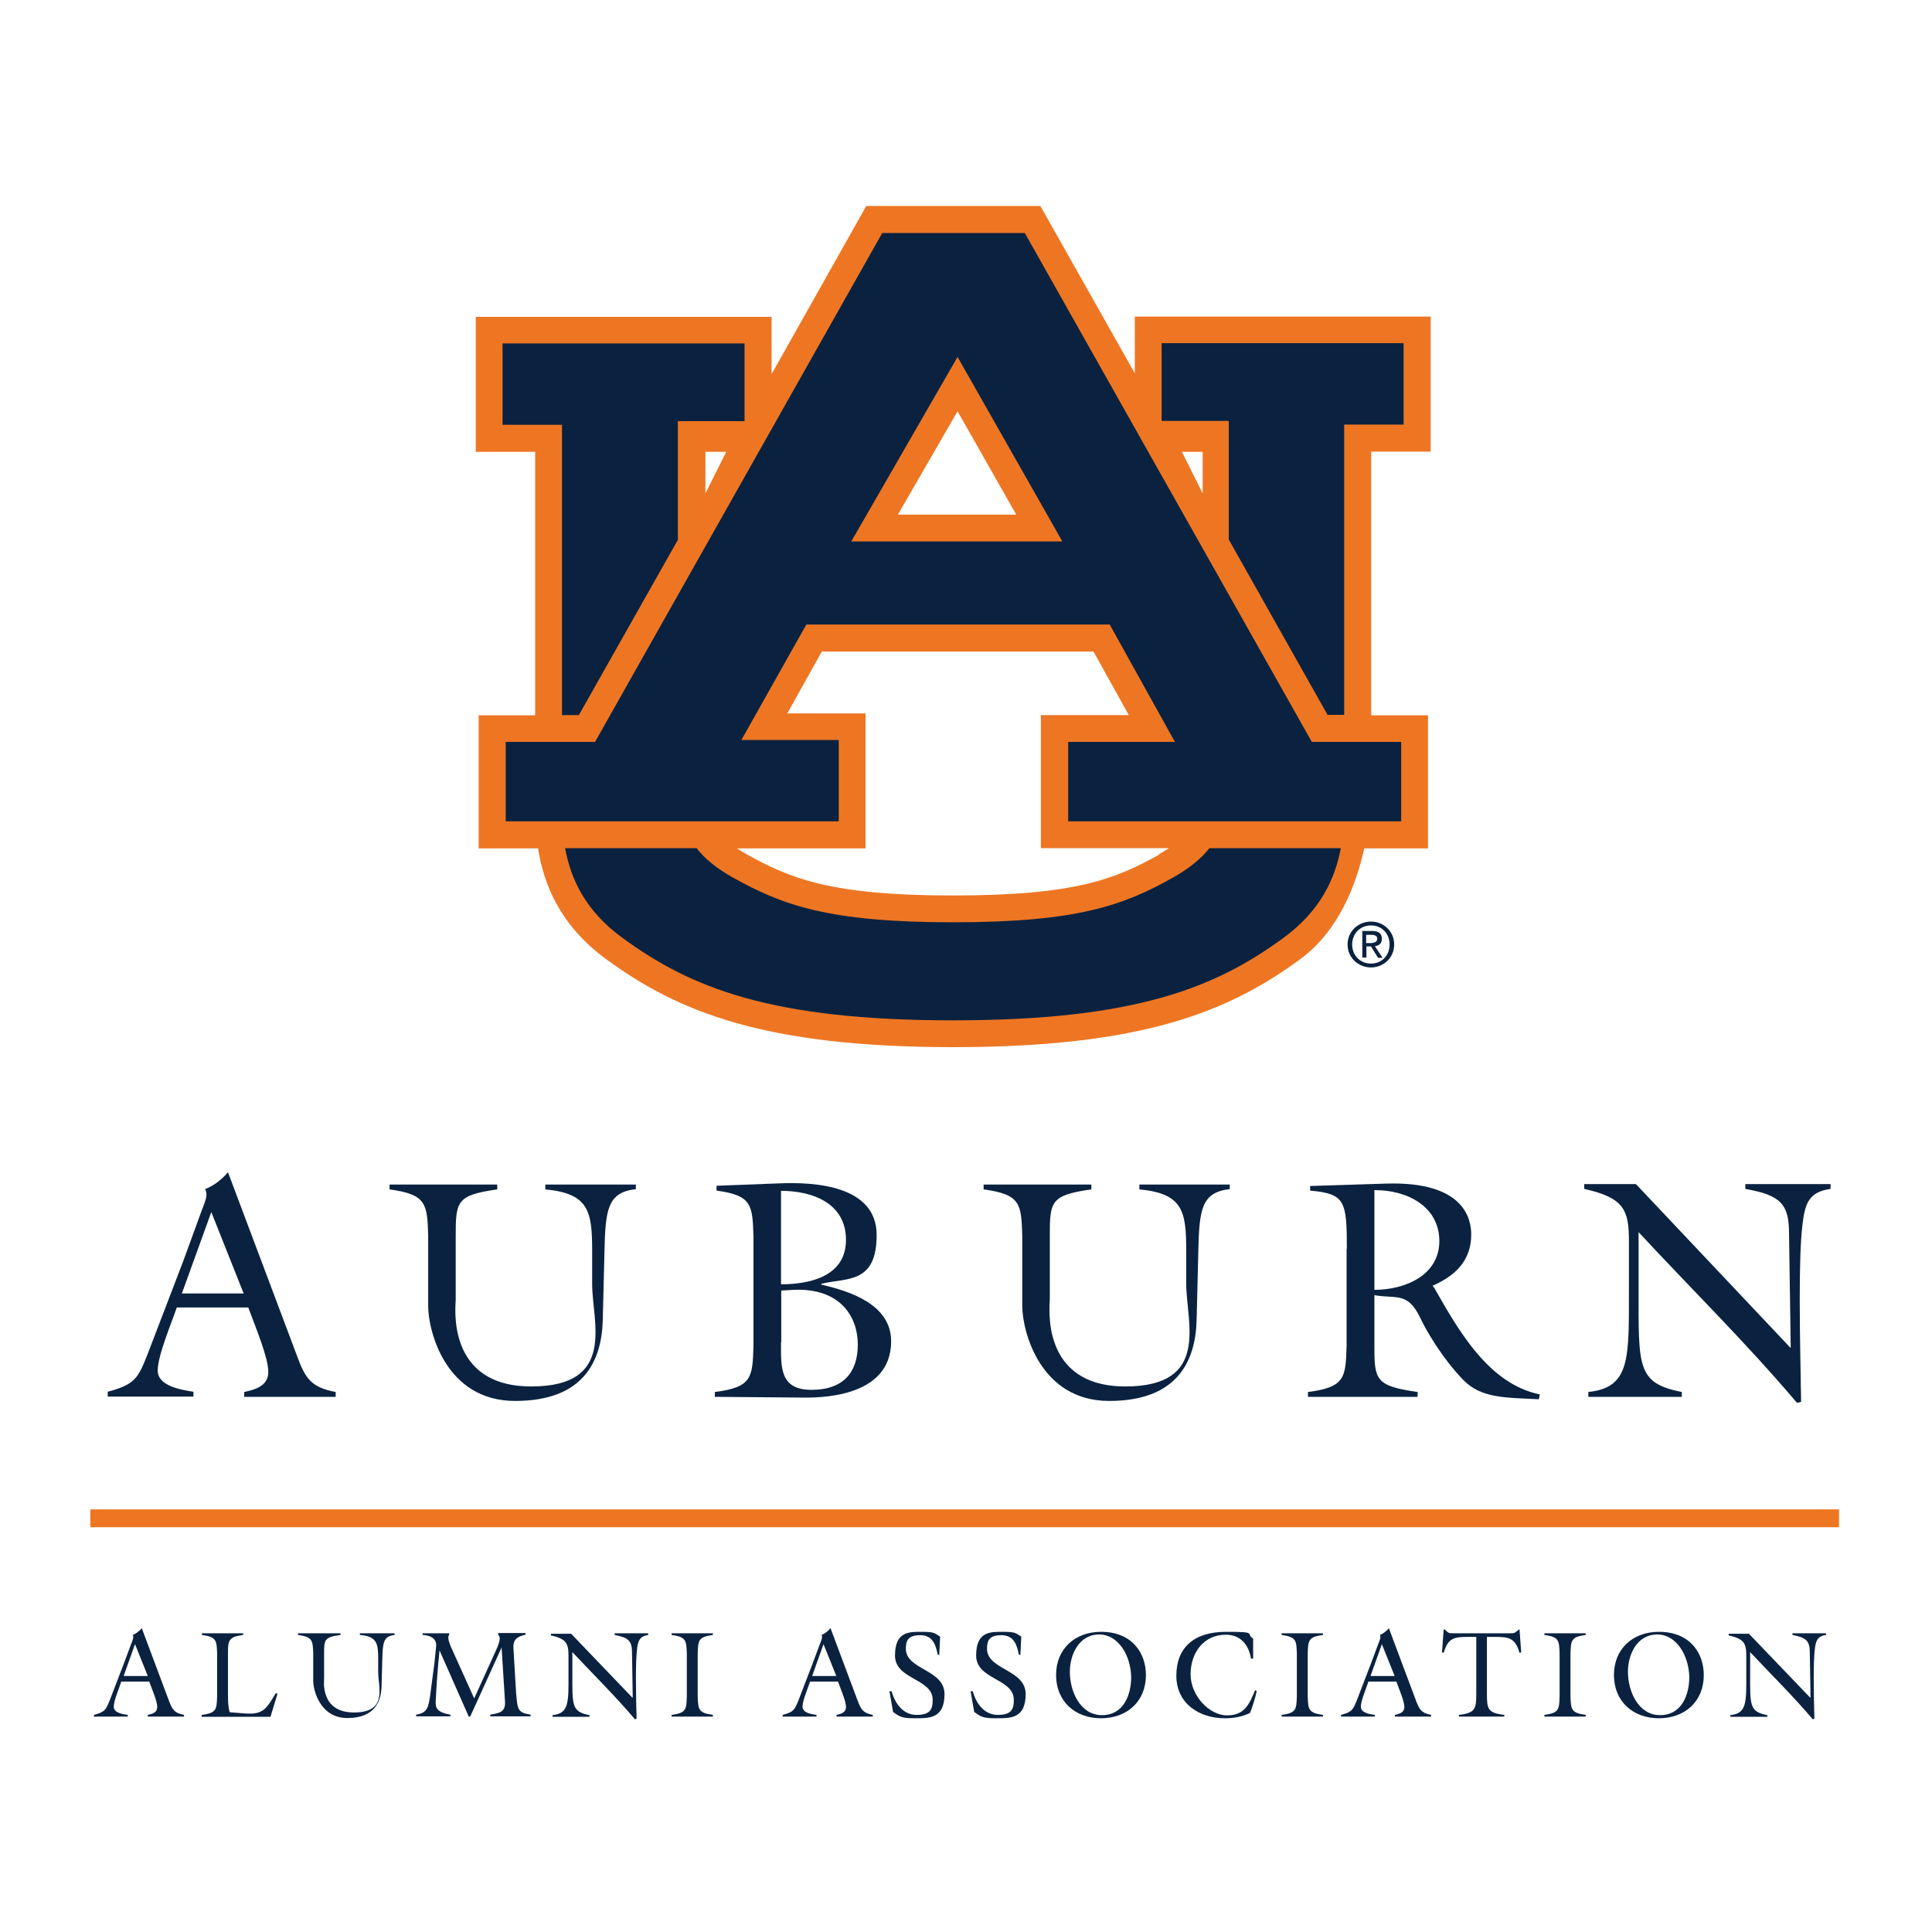 <?xml version="1.0" encoding="UTF-8"?>
<svg id="Layer_1" xmlns="http://www.w3.org/2000/svg" version="1.1" viewBox="0 0 800 800">
  <!-- Generator: Adobe Illustrator 29.8.1, SVG Export Plug-In . SVG Version: 2.1.1 Build 2)  -->
  <rect x="37.4" y="625" width="724.1" height="7.4" fill="#ee7623"/>
  <g>
    <path d="M73.2,541.4c-2.2,6.5-7.9,19.9-7.9,26.1s8.9,7.9,14.8,8.8v2h-35.5v-2c11.5-3.1,12.6-5.7,16.6-15.8l14.6-38.1,7.7-21.1c1.2-3.3,2.9-6.5,1.4-8.9,3.5-1.4,6.7-3.7,9.5-7l28.5,75.8c3.5,9.5,5.7,13.2,16.1,15.2v2h-37.9v-2c4.6-1,10-2.5,10-8.3s-4.9-17.6-8.3-26.7h-29.5ZM87.5,501.9l-12.2,33.7h25.6l-13.4-33.7Z" fill="#0a2240"/>
    <path d="M263.3,490.4v2c-11.8,1.3-12.6,8.6-13,25.6l-.7,28.4c-.4,16.7-7.5,33.7-36.3,33.7s-36-29-36-39.3v-29c-.4-13.3-.6-17.2-16-19.3v-2h44.6v2c-16.9,2.4-17.2,5-17.2,19.3v26.5c0,2.4-4.2,35.8,31.3,35.8s25.2-26.7,25.2-42.4v-13.6c0-16.5-1.3-23.9-19.4-25.6v-2h37.5Z" fill="#0a2240"/>
    <path d="M340.3,532c11.8,2.7,28.7,8.2,28.7,23.4,0,23.9-30.9,23.4-37.4,23.3l-35.6-.3v-2c15.5-2,15.6-6,16-19.3v-44.9c-.4-13.3-.6-17.2-15.3-19.2v-2l26.2-1c14.5-.6,40.1.9,40.1,21.4s-12.6,17.6-22.9,20.2v.3h0ZM323.4,555.9c0,10-.7,19.6,12.6,19.6s19.2-7.3,19.2-18.8-7.3-23.5-26.7-22.6l-5,.3v21.5ZM323.4,531.8c12,0,26.9-3.3,26.9-18.4s-13.7-20.3-26.9-20.3v38.7Z" fill="#0a2240"/>
    <path d="M509.2,490.4v2c-11.8,1.3-12.6,8.6-13,25.6l-.7,28.4c-.4,16.7-7.5,33.7-36.2,33.7s-36-29-36-39.3v-29c-.4-13.3-.6-17.2-16-19.3v-2h44.6v2c-16.9,2.4-17.2,5-17.2,19.3v26.5c0,2.4-4.1,35.8,31.3,35.8s25.2-26.7,25.2-42.4v-13.6c0-16.5-1.3-23.9-19.4-25.6v-2h37.4Z" fill="#0a2240"/>
    <path d="M557.7,517.1c0-19.8-.7-22.8-15.2-24.1v-1.9l31.5-1c32.6-1,35.2,14.9,35.2,21.1,0,10.9-6.7,17.1-16,21.2l.7.9c10,17.5,22.4,39.7,43.7,44.1l-.4,2c-13.7-.7-23.8-.3-31.3-8-8.6-8.9-15.3-20.3-17.9-25.9-5.2-10.7-9.9-7.6-18.9-9.2v20.8c0,14.2.3,16.8,17.9,19.3v2h-45.4v-2c15.5-2,15.6-6,16-19.3v-40.1h0ZM569.1,534.1c12.5,0,26.9-5.9,26.9-20.2s-13.3-21.2-26.9-21.1v41.3Z" fill="#0a2240"/>
    <path d="M741.5,558l-.7-47.2c0-12.3-3.5-15.9-18.1-18.5v-2h35.3v2c-8.9,1.2-10.6,6-11.6,14.5-1.8,14.2-1.1,45.4-.6,73.7l-1.7.4c-20.7-24.5-43.7-47.1-65.6-70.7v23.8c0,32.1-.7,38.7,17.9,42.4v2h-38.7v-2c17.5-1.9,16.8-13.8,16.8-43.1v-19.4c0-12.9-2-17.9-18.5-21.6v-2h21.4l63.9,67.7Z" fill="#0a2240"/>
  </g>
  <polyline points="758.2 629.9 758.2 627.8 39.5 627.8 39.5 629.9" fill="none" stroke="#ee7623" stroke-width=".8"/>
  <path d="M592.4,187v-55.9h-122.5v23.5l-39.1-69.3h-72.1l-39.2,69.6v-23.7h-122.5v55.9h24.6v109.1h-23.4v55.1h24.6c2.4,15.3,9.3,32,28.1,45.8,29.8,21.9,65.7,36.5,143.8,36.5s114-14.6,143.8-36.5c15.7-11.6,23-30.4,26.4-45.8h26.4v-55.1h-23.5v-109.2h24.6ZM396.5,170.3l24.3,42.8h-49l24.7-42.8ZM292.1,204.3v-17.2h8.6l-8.6,17.2ZM480.1,353.8c-17.9,10-34.5,17-85.4,17s-67.5-7.1-85.4-17c-1.5-.8-2.8-1.7-4.1-2.5h53.2v-55.9h-32.4l14.3-25.6h112.5l14.6,26.3h-36.4v55.1h53.1c-1.4.8-2.7,1.7-4.2,2.5ZM498,204.3l-8.6-17.2h8.6v17.2Z" fill="#ee7623"/>
  <g>
    <path d="M485.5,363.5c-20.2,11.3-39.2,18.4-90.9,18.4s-70.7-7.2-90.9-18.4c-7-3.9-11.9-8-15.3-12.3h-54.4c2.3,12.7,8.4,25.9,23.4,36.9,28.4,20.9,61.7,34.4,137.2,34.4s108.8-13.5,137.2-34.4c15-11.1,21-24.2,23.4-36.9h-54.4c-3.4,4.3-8.3,8.4-15.3,12.3Z" fill="#0a2240"/>
    <path d="M508.8,174.4v49l40.9,72.6h6.9v-120.2h24.6v-33.7h-100.2v32.2h27.7Z" fill="#0a2240"/>
    <path d="M280.7,223.7v-49.3h27.6v-32.2h-100.2v33.7h24.6v120.2h7l40.9-72.4Z" fill="#0a2240"/>
    <path d="M424.3,96.4l118.9,210.8h37v32.9h-137.9v-32.9h44.2l-27-48.6h-125.6l-26.9,47.8h40.3v33.7h-137.9v-32.9h37l118.9-210.7h59.1ZM352.5,224.2h87.4l-43.4-76.4-44,76.4Z" fill="#0a2240"/>
    <path d="M559.9,391.1c0-4.6,3.4-7.9,7.8-7.9s7.7,3.3,7.7,7.9-3.3,7.9-7.7,7.9-7.8-3.3-7.8-7.9ZM567.7,400.6c5.2,0,9.6-4,9.6-9.5s-4.4-9.5-9.6-9.5-9.7,4-9.7,9.5,4.5,9.5,9.7,9.5ZM565.7,391.9h2l2.9,4.7h1.9l-3.2-4.8c1.6-.2,2.9-1,2.9-3.1s-1.3-3.2-3.9-3.2h-4.2v11h1.7v-4.7h0ZM565.7,390.5v-3.4h2.2c1.1,0,2.4.3,2.4,1.6s-1.3,1.8-2.7,1.8h-2Z" fill="#0a2240"/>
  </g>
  <g>
    <path d="M50.2,696.4c-.8,2.5-3.1,7.8-3.1,10.3s3.5,3.1,5.8,3.4v.7h-14v-.7c4.6-1.2,5-2.2,6.6-6.2l5.8-15.1,3.1-8.3c.5-1.3,1.1-2.5.6-3.5,1.4-.6,2.6-1.5,3.7-2.8l11.2,29.9c1.4,3.7,2.2,5.2,6.3,6v.7h-15v-.7c1.8-.4,3.9-.9,3.9-3.3s-2-6.9-3.3-10.5h-11.6ZM55.9,680.8l-4.7,13.2h10l-5.3-13.2Z" fill="#0a2240"/>
    <path d="M83.6,710.1c6.1-.8,6.1-2.3,6.3-7.6v-17.9c-.2-5.2-.2-6.8-6.3-7.6v-.7h17.1v.7c-6.1.8-6.3,2.3-6.3,7.6v16.7c0,2.5,0,5.2.7,7.7l6.2.5c7.7.6,9-1.9,12.9-8.4l.7.3-2.9,9.5h-28.5v-.7Z" fill="#0a2240"/>
    <path d="M163.4,676.3v.7c-4.7.5-4.9,3.3-5.1,10l-.3,11.2c-.2,6.6-3,13.2-14.2,13.2s-14.1-11.4-14.1-15.4v-11.4c-.2-5.2-.2-6.8-6.3-7.6v-.7h17.6v.7c-6.7.9-6.8,2-6.8,7.6v10.4c0,.9-1.7,14.1,12.4,14.1s10-10.5,10-16.7v-5.4c0-6.5-.5-9.4-7.6-10v-.7h14.6Z" fill="#0a2240"/>
    <path d="M196.3,703.4l9.2-20.3c1.3-2.8,2-5.3.8-6.1v-.8h11.3v.7c-3.3.7-5.2,1.9-5,5.5l1.1,18.5c.6,7.1.6,8.2,6,9.1v.7h-16.7v-.7c3.9-.7,6.4-1,6.1-5.6l-1.4-22.2h0l-13,28.6h-.6l-12.1-27.4h0c-.8,7.8-1.2,13.5-1.6,21.3,0,2,0,4.3,6.1,5.3v.7h-14.2v-.7c4.6-.7,5-3,5.7-7.1l1.9-14.3.7-6.9c.3-3.3-2.6-4.6-5.6-4.7v-.7h11v.6c-1,1.2.4,4.2.7,5l9.8,21.7Z" fill="#0a2240"/>
    <path d="M262,702.9l-.3-18.6c0-4.8-1.4-6.2-7.2-7.3v-.7h13.9v.7c-3.5.5-4.2,2.4-4.6,5.7-.7,5.6-.5,17.9-.2,29l-.7.2c-8.2-9.7-17.2-18.5-25.9-27.8v9.4c0,12.6-.3,15.3,7.1,16.7v.7h-15.3v-.7c6.9-.7,6.6-5.4,6.6-16.9v-7.6c0-5.1-.8-7.1-7.3-8.5v-.7h8.4l25.3,26.4Z" fill="#0a2240"/>
    <path d="M288.9,702.5c.2,5.2.2,6.8,6.3,7.6v.7h-17.1v-.7c6.1-.8,6.1-2.3,6.3-7.6v-17.9c-.2-5.2-.2-6.8-6.3-7.6v-.7h17.1v.7c-6.1.8-6.1,2.3-6.3,7.6v17.9Z" fill="#0a2240"/>
    <path d="M335.4,696.4c-.8,2.5-3.1,7.8-3.1,10.3s3.5,3.1,5.8,3.4v.7h-14v-.7c4.6-1.2,5-2.2,6.6-6.2l5.8-15.1,3.1-8.3c.5-1.3,1.1-2.5.6-3.5,1.4-.6,2.6-1.5,3.7-2.8l11.2,29.9c1.4,3.7,2.2,5.2,6.3,6v.7h-15v-.7c1.8-.4,3.9-.9,3.9-3.3s-2-6.9-3.3-10.5h-11.6ZM341,680.8l-4.7,13.2h10l-5.3-13.2Z" fill="#0a2240"/>
    <path d="M389.1,685.2h-.8c-.8-4.1-2.1-8.1-7.2-8.1s-6,2.2-6,5.6c0,8.8,16,8.5,16,18.8s-6.5,10-12.4,10-6.3-.9-8.9-2.6l-1.5-8.6h.9c1.3,4.9,4.7,9.8,10.3,9.8s6.7-2.2,6.7-6.2c0-9-15.6-8.3-15.6-18.4s6-9.8,11.3-9.8,5.2.7,7.4,2l-.4,7.7Z" fill="#0a2240"/>
    <path d="M422.7,685.2h-.8c-.8-4.1-2.1-8.1-7.2-8.1s-6,2.2-6,5.6c0,8.8,16,8.5,16,18.8s-6.5,10-12.4,10-6.3-.9-8.9-2.6l-1.5-8.6h.9c1.3,4.9,4.7,9.8,10.3,9.8s6.7-2.2,6.7-6.2c0-9-15.6-8.3-15.6-18.4s6-9.8,11.3-9.8,5.2.7,7.4,2l-.4,7.7Z" fill="#0a2240"/>
    <path d="M474.5,693.6c0,11-7.9,17.9-18.6,17.9s-18.6-7-18.6-17.9,7.9-17.9,18.6-17.9c12.9,0,18.6,8.8,18.6,17.9ZM443,692.3c0,7.9,4.2,17.9,13.3,17.9s12.1-8.6,12.1-15.8c-.2-9-5.4-17.6-13.2-17.6-8.6,0-12.2,8.6-12.2,15.4Z" fill="#0a2240"/>
    <path d="M518.7,686.8h-.7c-.9-5.8-4.4-9.9-10.4-9.9-9.3,0-14.6,7.6-14.6,16.4s7.7,17,15.1,17,9.3-4.9,11.6-10.4l.7.3c-.7,3.1-1.6,6.1-2.8,9.1-3.3,1.6-6.8,2.2-10.4,2.2-10.6,0-20.1-6.1-20.1-17.6s7.1-18.2,20.6-18.2,7.8.7,11.2,2.8v8.3h0Z" fill="#0a2240"/>
    <path d="M541.5,702.5c.2,5.2.2,6.8,6.3,7.6v.7h-17.1v-.7c6.1-.8,6.1-2.3,6.3-7.6v-17.9c-.2-5.2-.2-6.8-6.3-7.6v-.7h17.1v.7c-6.1.8-6.1,2.3-6.3,7.6v17.9Z" fill="#0a2240"/>
    <path d="M566.6,696.4c-.8,2.5-3.1,7.8-3.1,10.3s3.5,3.1,5.8,3.4v.7h-14v-.7c4.6-1.2,5-2.2,6.6-6.2l5.8-15.1,3.1-8.3c.5-1.3,1.1-2.5.6-3.5,1.4-.6,2.6-1.5,3.7-2.8l11.2,29.9c1.4,3.7,2.2,5.2,6.3,6v.7h-15v-.7c1.8-.4,3.9-.9,3.9-3.3s-2-6.9-3.3-10.5h-11.6ZM572.2,680.8l-4.7,13.2h10l-5.3-13.2Z" fill="#0a2240"/>
    <path d="M628.8,674.7h.4l.7,9.5-.7.2c-1.8-6.3-4.6-6.6-10.4-6.6h-3.1v23.5c0,6.3.3,8,7.2,8.8v.7h-18.8v-.7c6.8-.8,7.2-2.5,7.2-8.8v-23.5h-3.1c-5.9,0-8.6.3-10.4,6.6l-.7-.2.7-9.5h.4l.5.5c1.3,1.2,1.5,1.1,3.2,1.1h23.3c1.7,0,1.9,0,3.2-1.1l.6-.5Z" fill="#0a2240"/>
    <path d="M650.3,702.5c.2,5.2.2,6.8,6.3,7.6v.7h-17.1v-.7c6.1-.8,6.1-2.3,6.3-7.6v-17.9c-.2-5.2-.2-6.8-6.3-7.6v-.7h17.1v.7c-6.1.8-6.1,2.3-6.3,7.6v17.9Z" fill="#0a2240"/>
    <path d="M705.5,693.6c0,11-7.9,17.9-18.6,17.9s-18.6-7-18.6-17.9,7.9-17.9,18.6-17.9c12.9,0,18.6,8.8,18.6,17.9ZM674.1,692.3c0,7.9,4.2,17.9,13.3,17.9s12.1-8.6,12.1-15.8c-.2-9-5.4-17.6-13.2-17.6-8.7,0-12.2,8.6-12.2,15.4Z" fill="#0a2240"/>
    <path d="M749.7,702.9l-.3-18.6c0-4.8-1.4-6.2-7.2-7.3v-.7h13.9v.7c-3.5.5-4.2,2.4-4.6,5.7-.7,5.6-.5,17.9-.2,29l-.7.2c-8.2-9.7-17.2-18.5-25.9-27.8v9.4c0,12.6-.3,15.3,7.1,16.7v.7h-15.3v-.7c6.9-.7,6.6-5.4,6.6-16.9v-7.6c0-5.1-.8-7.1-7.3-8.5v-.7h8.4l25.3,26.4Z" fill="#0a2240"/>
  </g>
</svg>
